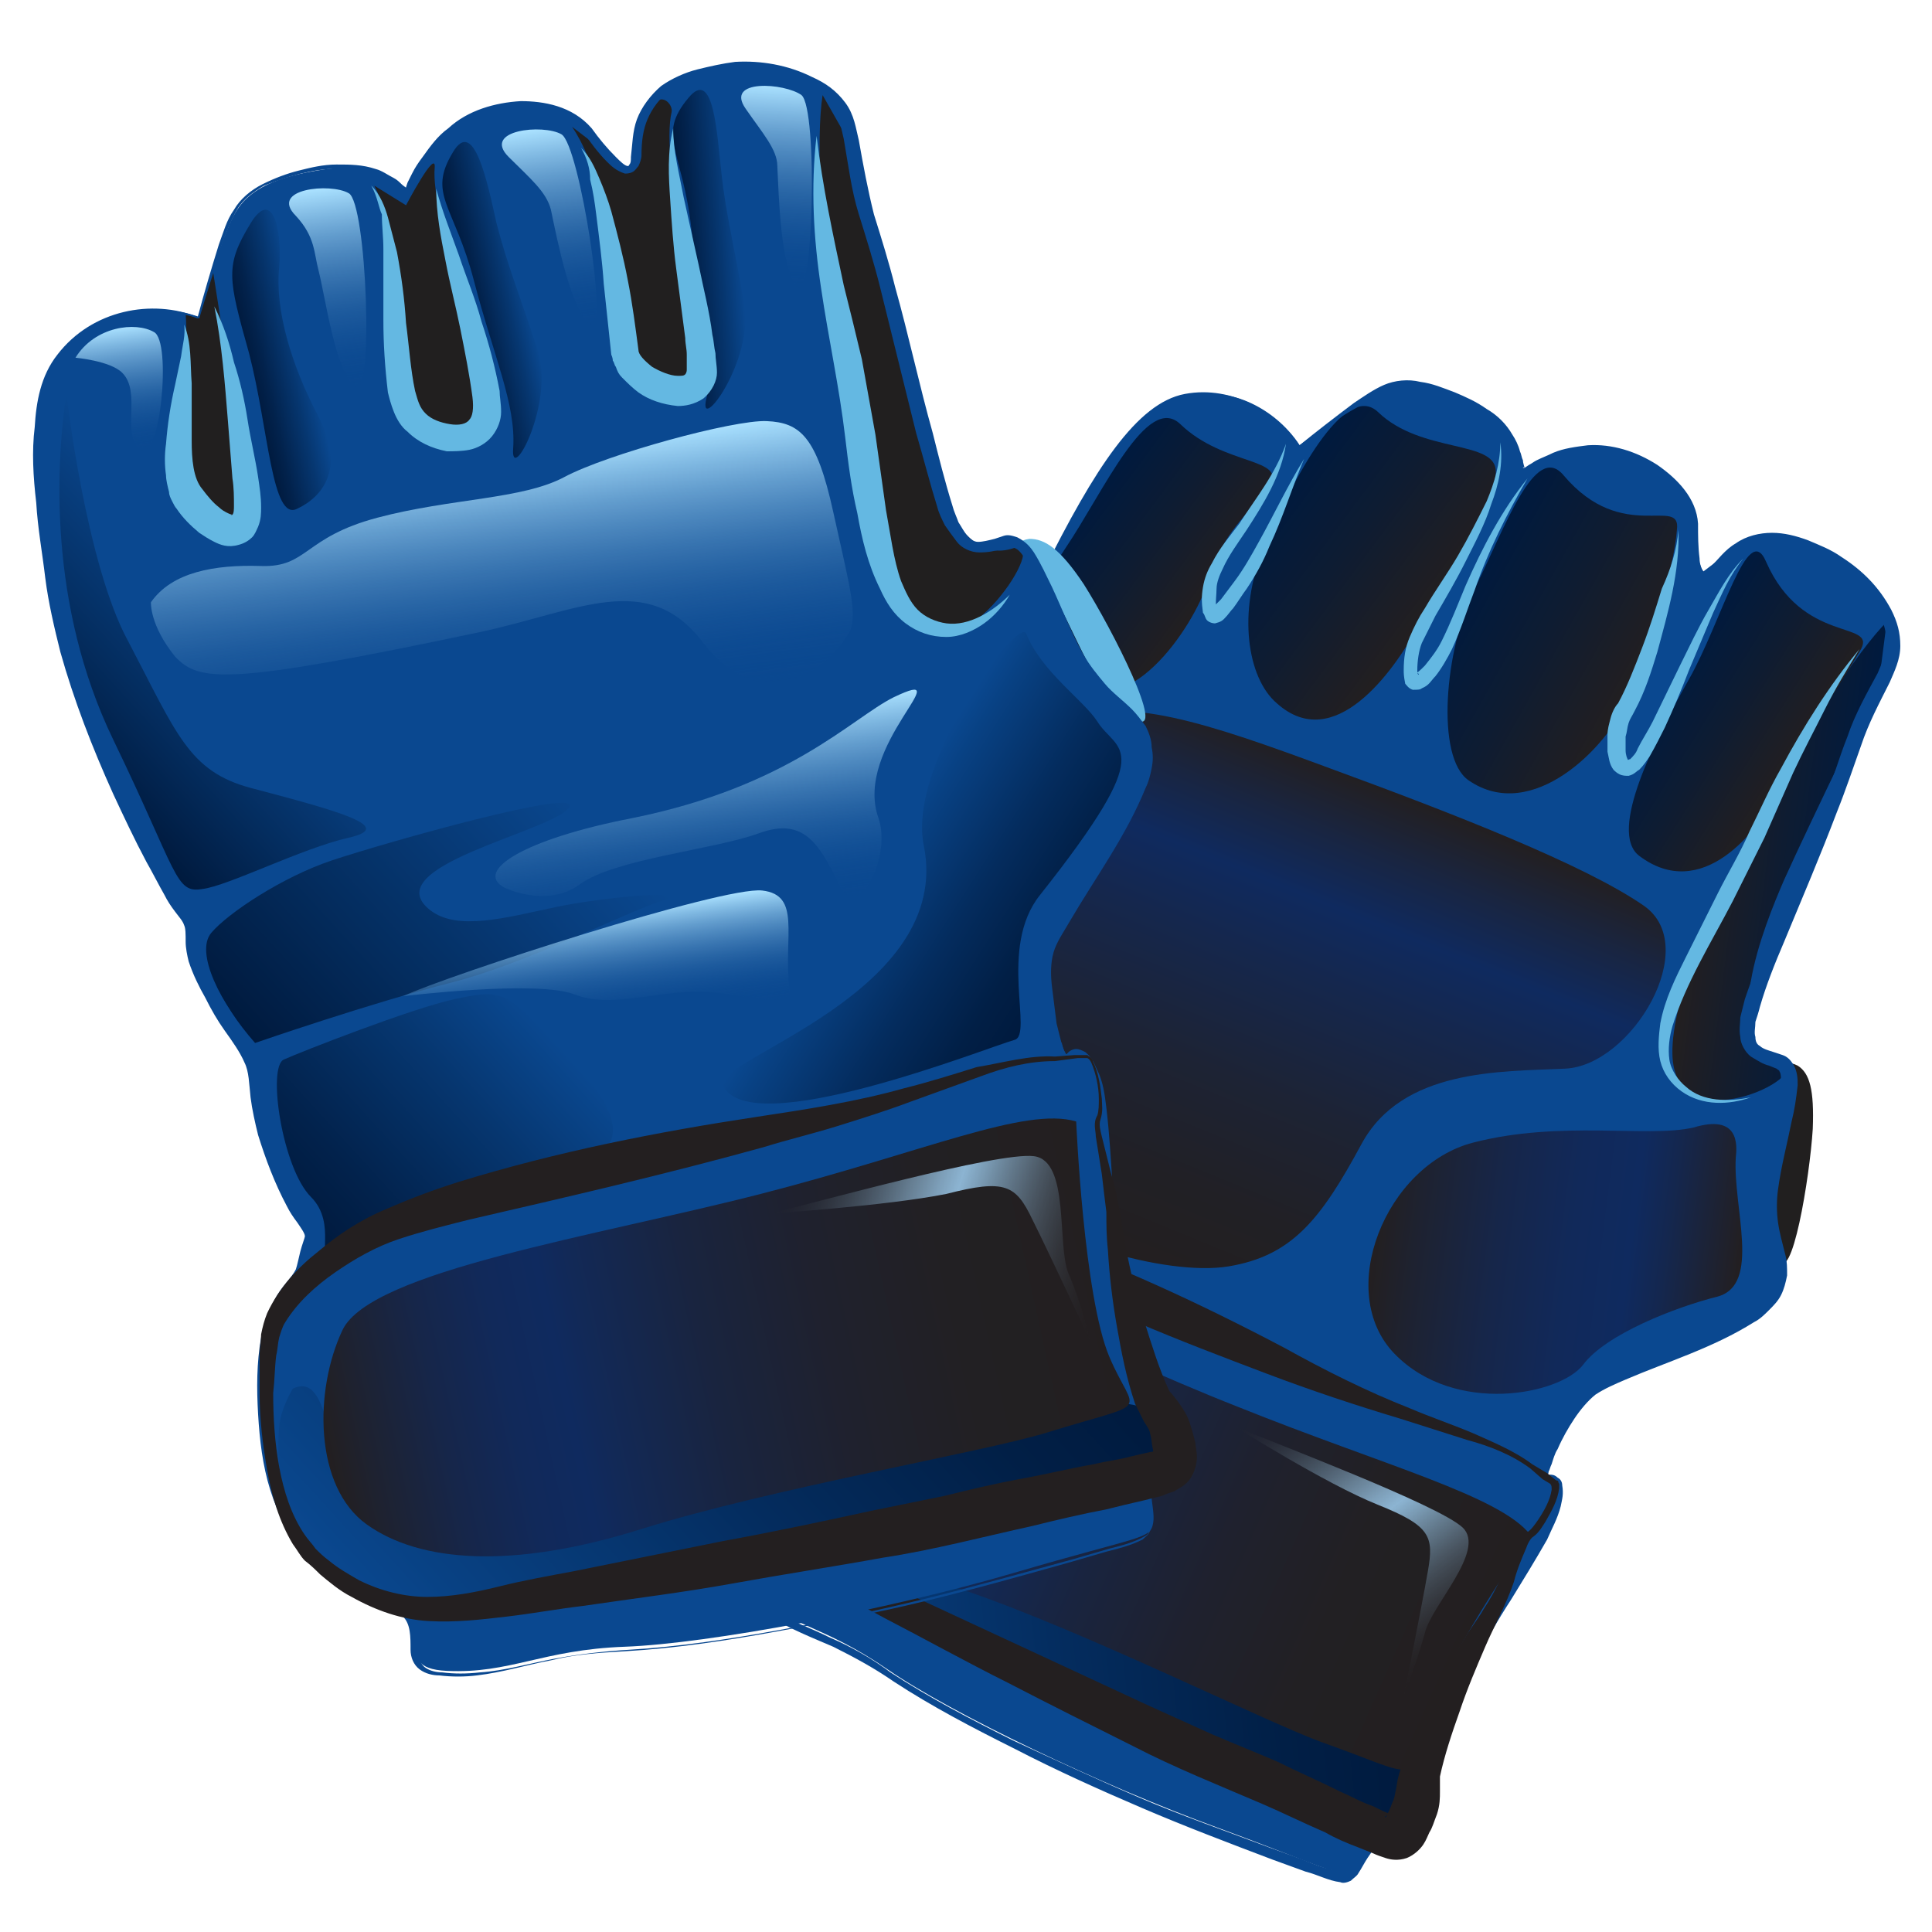 <?xml version="1.0" encoding="UTF-8"?>
<svg enable-background="new 0 0 128 128" version="1.1" viewBox="0 0 128 128" xml:space="preserve" xmlns="http://www.w3.org/2000/svg">
<style type="text/css">
	.st0{display:none;}
	.st1{display:inline;fill:#231F20;}
	.st2{fill:#0A4890;}
	.st3{fill:url(#q);}
	.st4{fill:url(#h);}
	.st5{fill:url(#g);}
	.st6{fill:#211F1F;}
	.st7{fill:url(#f);}
	.st8{fill:url(#e);}
	.st9{fill:url(#d);}
	.st10{fill:url(#c);}
	.st11{fill:url(#b);}
	.st12{fill:#231F20;}
	.st13{fill:#64B8E2;}
	.st14{fill:url(#a);}
	.st15{fill:url(#aa);}
	.st16{fill:url(#z);}
	.st17{fill:url(#y);}
	.st18{fill:url(#x);}
	.st19{fill:url(#w);}
	.st20{fill:url(#v);}
	.st21{fill:url(#u);}
	.st22{fill:url(#t);}
	.st23{fill:url(#s);}
	.st24{fill:url(#r);}
	.st25{fill:url(#p);}
	.st26{fill:url(#o);}
	.st27{fill:url(#n);}
	.st28{fill:url(#m);}
	.st29{fill:url(#l);}
	.st30{fill:url(#k);}
	.st31{fill:url(#j);}
	.st32{fill:url(#i);}
</style>
<g class="st0">
	<path class="st1" d="m84.1 59.5c0.3-0.7 0.5-1 0.3-1.8-0.1-0.4-0.3-0.6-0.6-0.8-0.6-1.5-1.4-2.9-2.4-4.2-1.5-1.8-3.5-2.8-5.3-4.3-0.1-0.1-0.2-0.2-0.4-0.2-0.3-4.3-0.9-8.7-1.5-13-0.6-4.4-1.6-8.5-4.5-11.8-0.7-0.4-1.5-0.8-2.2-1.2-2.3-0.6-5.4-0.8-7.3 0.5-0.9 0.6-1.4 1.4-1.8 2.4-0.1-0.1-0.1-0.2-0.2-0.3-0.2-1-0.9-1.8-1.9-2-0.1 0-0.1-0.1-0.2-0.1-3.5-1.7-7.8-1.6-10.9 1.1-0.4 0.3-0.6 0.7-0.9 1-3.3-0.4-6.8 0.3-8.7 3.3-0.2 0.3-0.3 0.6-0.5 0.9-0.2-0.2-0.5-0.3-0.9-0.2-0.2 0-0.3 0.1-0.5 0.1h-0.1c-0.2 0.2-0.5 0.3-0.9 0.4-0.8 0.2-1.7 0.4-2.5 0.6-0.1 0-0.2 0.1-0.3 0.1-0.1 0.1-0.2 0.1-0.3 0.2-0.1 0-0.1 0-0.2 0.1-1.1 0.5-2.2 1.1-3.1 1.9-0.1 0.1-0.3 0.2-0.4 0.4-0.6 0.9-1.1 1.8-1.6 2.8 0 0.2 0 0.5-0.1 0.7 0.1 1.4 0.2 2.9 0.4 4.2 0.2 1 0.4 2.1 0.6 3.1 0.3 0.9 0.7 1.8 0.8 2.7 0.1 0.1 0.1 0.3 0.2 0.5 1.9 8.6 6.5 16.6 9.2 24.8-0.4 0.9-0.2 1.9 0.3 3 0.6 1.1 2.3 0.1 1.7-1-0.2-0.4-0.2-0.7-0.2-0.9 0.2-0.1 0.3-0.4 0.3-0.6 0.4-0.5 1.1-0.8 1.7-1.1 1.1-0.7 2-1.4 3-2.3s-0.5-2.3-1.4-1.4c-0.8 0.7-1.6 1.4-2.5 2-0.4 0.3-0.9 0.5-1.4 0.8-2.1-5.3-7.6-17.2-9.2-26.4-0.2-0.3-0.4-0.7-0.4-1.2s0-0.1-0.1-0.7c-0.1-0.5-0.2-0.9-0.3-1.4-0.2-0.9-0.4-1.9-0.4-2.9-0.1-2 0.7-4 2.8-4.6l0.2-0.2c1.1-0.4 2.3-0.8 3.4-1.2 0.5-0.1 1-0.3 1.5-0.4-0.1 1-0.1 2 0.1 3l-0.1 0.1v0.1 0.6c0 0.2 0.1 0.4 0.1 0.5v0.1l0.3 2.1c0.4 0.9 1.1 1.7 1.9 2.2 0.9 0.5 1.6-0.4 1.4-1.2 0-0.4-0.1-0.8-0.5-1 0-0.1-0.1-0.1-0.1-0.2l-0.1-0.1c-1-2.1-1.8-4.9-1-7.2 1-2.8 3.9-3.6 6.6-3.4-0.7 2.9 0.5 6.4 1.4 9.1v0.1c0 0.5 0.3 1.1 1 1.1 0.1 0 0.2 0 0.3-0.1h0.2c0.2 0 0.4-0.1 0.5-0.2 0.2-0.1 0.4-0.2 0.5-0.4 0.2-0.3 0.3-0.6 0.1-0.9 0-1-0.3-1.9-0.7-2.9-0.5-1.4-1-2.9-1.5-4.3 0-0.1-0.1-0.1-0.1-0.2 0.1-0.9 0.4-1.7 0.9-2.3 2-2.2 5.5-2.5 8.2-1.5 0 0 0 0.1 0.1 0.1 0.1 0.1 0.3 0.1 0.4 0.3 0 0 0 0.1 0.1 0.1l0.6 0.6c0.3 0.1 0.6 0.4 0.7 0.9 0.4 1.5 1 2.9 1.1 4.3 0.4 1.3 0.6 2.6 0.4 3.9v1.2c0.2 0.2 0.4 0.4 0.7 0.6h2.1c0.3-0.2 0.5-0.4 0.5-0.8 0.2-2.4-0.1-4.7-0.8-7 0.2-1 0.3-2 0.8-2.9 1.2-2.3 5.4-1.7 7.4-1h0.1c3.6 3.8 4.1 9.1 4.7 14.1 0.7 5.2 1.4 10.4 1.2 15.7v0.3 0.6c0 0.3 0.1 0.4 0.2 0.6 0.2 1.4 0.2 2.7 0.2 4.1-0.1 1.3 1.9 1.3 2 0v-1.6c-0.3-1-0.4-2-0.3-3.1-0.1-0.5-0.1-1.1-0.2-1.6 1.5 1.3 3 2.2 4.6 3.5 0 0 1.6 1.2 1.9 1.4v0.1c0 0.8-1.6 2.9-2 4-0.9 3-0.9 6-2.5 8.8v0.1c-0.9-0.1-1.7-0.2-2.5-0.3-5.4-0.1-11.1 0.9-16.2 1.8-6.8 1.2-14.1 2.8-20.5 5.7-0.2 0.1-0.3 0.1-0.4 0.2 0 0 0-0.1-0.1-0.1-1.6-1.9 1.4-2.2 2.6-2.7 1.4-0.5 2.6-1.3 3.7-2.2 1-0.8-0.4-2.2-1.4-1.4s-2.2 1.5-3.5 1.9c-0.9 0.3-1.9 0.5-2.8 1-1.7 1.2-1.3 3.1-0.2 4.6-2.1 1.9-1.8 4.6-0.5 7.8 1 2.5 2.1 4.5 3.9 5.8-0.2 0.4-0.3 0.8 0.1 1.2 2.2 2.5 4.8 3.5 8.1 3.7 5.7 0.4 11.7-0.1 17.4-0.6 5.4-0.5 16.1 0 16.3-7.8 0-0.2-0.1-0.4-0.1-0.5 1.6-3.1 1.4-7.8 1.3-11.3-0.1-0.6-0.2-1.3-0.4-1.9-0.1-0.5-0.1-1-0.2-1.5-0.1-1.4-0.6-2.5-1.9-3.2-0.2 0-0.4-0.1-0.6-0.1 1.2-2.4 1.4-4.9 2-7.5 0.5-1.6 1.5-2.8 2.2-4.4zm-7.9-8.3c-0.1-0.2-0.3-0.2-0.5-0.3 0-0.1 0-0.2 0.1-0.2 1.2 0.9 2.4 1.6 3.5 2.7 0.4 0.4 0.8 0.9 1.1 1.4-1.5-1.2-2.9-2.3-4.2-3.6zm-1.8 43.6c-1.7 0.6-4.1 0.6-5.9 0.7-2.9 0.3-5.9 0.5-8.8 0.7-4.9 0.3-11.7 1.4-16.1-1.2 0.1 0 0.2 0 0.2 0.1 6.3 1 13.4 0.7 19.7 0.3 3.8-0.2 9.2-0.3 13.4-1.9-0.9 0.6-1.9 1.2-2.5 1.3zm5.8-19.9c0.2 0.4 0.3 0.9 0.5 1.4 0.1 0.8 0.1 1.5 0.1 2.3 0 0.4 0.1 0.6 0.3 0.8 0.1 4 0 9.3-3 11.2-3.3 2.1-9 2.3-12.7 2.6-3.9 0.3-7.9 0.3-11.8 0.3-4.3-0.1-10.9 0.8-13.9-3-0.8-1-2.2-4-2.3-5-0.8-5.1 2.3-5.2 5.5-6.4 4-1.4 8.1-2.6 12.3-3.5 4.1-0.9 8.2-1.5 12.4-1.9 2.2-0.2 8.6-1.4 11.4 0.2 0.5 0.2 0.9 0.5 1.2 1z"/>
</g>
	<path class="st2" d="m86.1 29.5c-1.4-2.1-4.4-4-7.6-3.4s-6 5-9.4 11.8c-3.5 6.8-5.3 18.5-5.1 20.4s-1.2 0.9-1.7 5.3 0.1 4.1-1.3 6.3c-1.4 2.1-2.5 6.5-2.4 8 0 1.5-0.2 1.1-1.6 2.3s-3.2-0.2-7 5.3-4.2 9.9-1.5 13.7-2.4 3.7 0.7 6.1 5.4 2.4 9.6 5.3 14.2 7.7 21.9 10.5c7.6 2.8 7.9 3.3 8.6 2.6 0.8-0.7 1.1-2.7 2.5-2.2s2.4-2.3 2.1-2.9 1.6-5.6 3.7-9.6 4.8-7.4 5.3-9.7-0.9-0.9-0.9-1.8c0.1-0.9 1.6-4.3 3.1-5.7s9.6-3.1 11.5-5.5c1.9-2.5 0-3.9 0.6-8.2s2-7.3 0.6-7.9c-1.5-0.6-2.4-0.6-2.1-2.9s4.9-12.2 6.5-16.9c1.6-4.8 3.4-6.4 3.1-8.3s-1.8-4.4-5-5.9-4.9-0.7-6.6 1.3-1.6-1.3-1.7-2.9-1.6-3.7-4.5-4.6c-3-1-5.9 0.7-6.5 1.1s0.4-2.3-3.7-4.4c-4.1-2-5.5-1.1-6.9-0.1-1.5 0.8-4.3 2.9-4.3 2.9z"/>
		<linearGradient id="q" x1="-.224" x2="38.146" y1="118.02" y2="95.867" gradientTransform="matrix(.914 .406 -.406 .914 96.2 -1.881)" gradientUnits="userSpaceOnUse">
		<stop stop-color="#0A4890" offset="0"/>
		<stop stop-color="#084183" offset=".116"/>
		<stop stop-color="#042C5E" offset=".498"/>
		<stop stop-color="#011F46" offset=".807"/>
		<stop stop-color="#001A3E" offset="1"/>
	</linearGradient>
	<path class="st3" d="m51.9 85.8c2.8 0.6-1.9 5.5-0.4 9.1 1.8 4.2 32.7 17.7 37.9 19.9s6.2 7.4 2.4 5.8-42.7-15.2-44.7-24.2c-1.1-4.7 2-8.4 2.7-9.2 0.7-0.9 2.1-1.4 2.1-1.4z"/>
		<linearGradient id="h" x1="-3.781" x2="46.749" y1="101.54" y2="101.54" gradientTransform="matrix(.914 .406 -.406 .914 96.2 -1.881)" gradientUnits="userSpaceOnUse">
		<stop stop-color="#231F20" offset="0"/>
		<stop stop-color="#1E2230" offset=".051"/>
		<stop stop-color="#16264A" offset=".149"/>
		<stop stop-color="#11295A" offset=".238"/>
		<stop stop-color="#0F2A5F" offset=".308"/>
		<stop stop-color="#122957" offset=".348"/>
		<stop stop-color="#19243F" offset=".49"/>
		<stop stop-color="#1F212E" offset=".641"/>
		<stop stop-color="#222023" offset=".803"/>
		<stop stop-color="#231F20" offset="1"/>
	</linearGradient>
	<path class="st4" d="m101.4 101.7c-2-2.6-9.7-4.6-19.4-8.5-9.7-3.8-22-10.4-25.5-8.5-3.6 1.9-7.1 6.7-5.9 10.5s5.5 7.5 13.4 10.2 19.7 8.6 23.5 10c6.5 2.3 5.8 2.9 6.8-0.9 0.9-3.9 7.1-12.8 7.1-12.8z"/>
		<linearGradient id="g" x1="27.63" x2="45.929" y1="90.972" y2="101.54" gradientTransform="matrix(.914 .406 -.406 .914 96.2 -1.881)" gradientUnits="userSpaceOnUse">
		<stop stop-color="#231F20" stop-opacity="0" offset="0"/>
		<stop stop-color="#3B4148" stop-opacity=".149" offset=".074"/>
		<stop stop-color="#586A79" stop-opacity=".354" offset=".176"/>
		<stop stop-color="#6E8AA0" stop-opacity=".548" offset=".273"/>
		<stop stop-color="#7FA1BB" stop-opacity=".726" offset=".361"/>
		<stop stop-color="#89AFCC" stop-opacity=".882" offset=".439"/>
		<stop stop-color="#8CB4D2" offset=".497"/>
		<stop stop-color="#85AAC6" stop-opacity=".884" offset=".555"/>
		<stop stop-color="#7390A7" stop-opacity=".676" offset=".66"/>
		<stop stop-color="#556675" stop-opacity=".401" offset=".798"/>
		<stop stop-color="#2C2C30" stop-opacity=".071" offset=".964"/>
		<stop stop-color="#231F20" stop-opacity="0" offset="1"/>
	</linearGradient>
	<path class="st5" d="m81.8 94.5c2.6 1.1 13.5 5.2 15.1 6.7s-2.1 5.2-2.5 7c-0.5 1.8-1.4 4.2-1.4 4.2s1.2-6 1.6-8.3 0.2-3-3.3-4.4-9.5-5.2-9.5-5.2z"/>
	<path class="st2" d="m85.6 28.9c-1.4 4.4-5.5 8.6-5.8 10.8-0.1 0.9-0.2 1.6 1.2-0.3 1.3-1.8 7.5-11.7 7.5-11.7l-2.5 1.9-0.4-0.7z"/>
	<path class="st2" d="m99.6 29.4c-0.8 4.8-5.9 11.4-5.9 13.6 0 2.1 0.3 2.5 1.7 0.5 1.3-1.8 2-8.4 7.8-12.8 1-0.7-2.7 0.8-2.7 0.8l-0.9-2.1z"/>
	<path class="st2" d="m111.4 33.7c-0.2 5.3-4.2 13.7-4.1 15.9 0 2.1 0.9 1.9 2.3-0.1 1.3-1.8 4.9-10.8 7.4-13 0.4-0.4 0.2-2-2-0.3-1 0.8-2.2 1.7-2.2 1.7l-1.4-4.2z"/>
	<path class="st6" d="m118.5 71.4c-0.2 5.3-2.2 9-0.7 12 0.9 1.9 2.1-5.4 2.3-8.6 0.1-2.6-0.2-3.7-1-4.2-1.2-0.6-0.6 0.8-0.6 0.8z"/>
		<linearGradient id="f" x1="109.9" x2="120.47" y1="53.144" y2="53.144" gradientTransform="matrix(.992 .127 -.127 .992 10.102 -10.441)" gradientUnits="userSpaceOnUse">
		<stop stop-color="#231F20" offset="0"/>
		<stop stop-color="#0E1C32" offset=".54"/>
		<stop stop-color="#001A3E" offset="1"/>
	</linearGradient>
	<path class="st7" d="m125 41.2c-3.7 3.7-14.3 21.5-14.2 28.6 0.1 6.1 9.5 1.4 7.2 0.7-4.3-1.4-1.1-9.2 0.2-12.2 1.8-4 6.3-13.2 6.3-13.2l0.5-3.9z"/>
		<linearGradient id="e" x1="44.546" x2="34.585" y1="41.643" y2="41.643" gradientTransform="matrix(.848 .53 -.495 .791 101.71 -5.892)" gradientUnits="userSpaceOnUse">
		<stop stop-color="#231F20" offset="0"/>
		<stop stop-color="#0E1C32" offset=".54"/>
		<stop stop-color="#001A3E" offset="1"/>
	</linearGradient>
	<path class="st8" d="m117 37.2c-1.2-2.8-2.9 3.9-5.1 7.8s-5.4 10.1-3.3 11.7c4.1 3.1 7.9-1.5 9.3-4.5 1.5-3.2 4.2-7.1 5.4-9.2 1-1.9-3.9-0.3-6.3-5.8z"/>
		<linearGradient id="d" x1="32.653" x2="19.753" y1="43.03" y2="43.03" gradientTransform="matrix(.872 .489 -.456 .813 99.596 -5.535)" gradientUnits="userSpaceOnUse">
		<stop stop-color="#231F20" offset="0"/>
		<stop stop-color="#0E1C32" offset=".54"/>
		<stop stop-color="#001A3E" offset="1"/>
	</linearGradient>
	<path class="st9" d="m103.6 31.5c-1.9-2.3-3.9 3.5-5.9 7.5s-2.6 11.2-0.4 12.7c4.2 2.9 9.2-2.2 10.5-5.3 1.4-3.3 3.1-8.6 3.3-11.3 0.3-2.3-3.6 1-7.5-3.6z"/>
		<linearGradient id="c" x1="18.732" x2="6.036" y1="45.254" y2="45.254" gradientTransform="matrix(.802 .597 -.557 .748 104.84 -4.241)" gradientUnits="userSpaceOnUse">
		<stop stop-color="#231F20" offset="0"/>
		<stop stop-color="#0E1C32" offset=".54"/>
		<stop stop-color="#001A3E" offset="1"/>
	</linearGradient>
	<path class="st10" d="m91.3 27.3c-2.2-2.1-5.7 4.5-7.6 9.1-1.7 4.1-1.1 8.5 0.9 10.2 3.8 3.4 7.7-2.1 9.3-5 1.8-3.1 5-7.3 5.2-10.3 0.1-2.2-4.9-1.2-7.8-4z"/>
		<linearGradient id="b" x1="6.343" x2="-3.794" y1="53.887" y2="53.887" gradientTransform="matrix(.802 .597 -.557 .748 104.84 -4.241)" gradientUnits="userSpaceOnUse">
		<stop stop-color="#231F20" offset="0"/>
		<stop stop-color="#0E1C32" offset=".54"/>
		<stop stop-color="#001A3E" offset="1"/>
	</linearGradient>
	<path class="st11" d="m78.2 28.1c-2.2-2.1-5.1 4.5-7.6 8.2s-1.8 6.8 0.2 8.6c3.8 3.4 8.3-3.4 9.2-6.3 1-3.4 2.7-4.5 4.1-6.4 1.2-1.9-3-1.3-5.9-4.1z"/>
		<path class="st2" d="m86.1 29.6c-0.9-1.3-2.1-2.3-3.6-2.8-1.4-0.6-3-0.7-4.4-0.3-1.4 0.5-2.6 1.6-3.5 2.7-1 1.2-1.8 2.5-2.6 3.8s-1.5 2.7-2.2 4.1-1.3 2.8-1.9 4.2c-1.1 2.9-1.8 5.9-2.5 8.9-0.3 1.5-0.6 3-0.8 4.5-0.1 0.8-0.2 1.5-0.3 2.3 0 0.4-0.1 0.8-0.1 1.1s0.1 0.8-0.1 1.3-0.5 0.8-0.7 1.1-0.3 0.6-0.5 0.9c-0.2 0.7-0.4 1.4-0.4 2.2-0.1 0.8-0.1 1.5-0.2 2.3s0 1.5-0.2 2.4-0.7 1.5-1.1 2.2c-0.4 0.6-0.7 1.3-0.9 2-0.5 1.4-0.9 2.9-1.2 4.4-0.1 0.4-0.1 0.7-0.1 1.1s0.1 0.8-0.2 1.3c-0.4 0.5-0.7 0.6-1 0.9-0.3 0.2-0.5 0.5-0.9 0.7-0.8 0.5-1.6 0.5-2.2 0.8-0.7 0.3-1.3 0.7-1.8 1.2-1.1 1-2 2.2-2.9 3.5-0.8 1.3-1.6 2.6-2.1 4s-0.8 2.9-0.7 4.4 0.6 2.9 1.5 4.2c0.4 0.6 0.9 1.3 1 2.2 0 0.4-0.1 0.9-0.2 1.3-0.2 0.4-0.5 0.7-0.7 1s-0.3 0.6-0.2 0.9 0.4 0.6 0.6 0.8c0.6 0.5 1.2 1 1.8 1.3 1.3 0.8 2.8 1.3 4.2 2 1.4 0.6 2.8 1.4 4 2.3 2.6 1.7 5.3 3.1 8.1 4.5 2.8 1.3 5.6 2.6 8.4 3.8s5.7 2.2 8.6 3.3l2.2 0.8c0.7 0.3 1.5 0.6 2.1 0.7 0.2 0 0.3 0 0.4-0.1s0.3-0.2 0.3-0.3c0.2-0.3 0.4-0.6 0.6-1 0.2-0.3 0.4-0.7 0.8-1 0.2-0.1 0.4-0.2 0.7-0.3 0.2 0 0.5 0.1 0.6 0.1 0.5 0.1 1.1-0.5 1.4-1.2 0.1-0.3 0.3-0.7 0.3-1v-0.4c-0.1-0.4 0-0.5 0-0.7 0.3-1.6 0.9-3 1.5-4.4 1.2-2.9 2.6-5.7 4.2-8.3 0.8-1.3 1.6-2.6 2.3-4 0.3-0.7 0.7-1.4 0.8-2 0.1-0.3 0.1-0.8 0.1-0.9-0.1-0.1 0.1 0 0 0h-0.3c-0.1 0-0.2 0-0.3-0.1l-0.3-0.3c-0.1-0.2 0-0.4 0-0.5s0-0.2 0.1-0.3c0.1-0.2 0.1-0.4 0.2-0.6 0.1-0.4 0.3-0.7 0.4-1.1 0.3-0.7 0.7-1.4 1.1-2.1s0.9-1.3 1.6-1.9c0.7-0.5 1.4-0.8 2.2-1.1 2.9-1.2 5.8-2.1 8.4-3.7 1.2-0.8 2.1-2 1.7-3.4-0.1-0.7-0.4-1.5-0.5-2.3s-0.1-1.6 0-2.4c0.2-1.6 0.5-3.1 0.9-4.6 0.2-0.7 0.3-1.5 0.4-2.2 0-0.3 0-0.7-0.1-0.8 0-0.1-0.1-0.1-0.2-0.2l-0.5-0.2c-0.4-0.1-0.7-0.3-1.2-0.6-0.4-0.3-0.7-0.9-0.7-1.3-0.1-0.5 0-0.9 0-1.3l0.3-1.2c0.5-1.5 1.1-2.9 1.7-4.4 1.2-2.9 2.4-5.7 3.5-8.6 0.6-1.4 1-2.9 1.6-4.4 0.5-1.5 1.3-2.9 2-4.2 0.3-0.7 0.6-1.4 0.6-2s-0.2-1.4-0.5-2c-0.6-1.3-1.7-2.4-2.9-3.2s-2.7-1.4-4.1-1.5c-0.7 0-1.4 0.2-2 0.6s-1.1 0.9-1.6 1.5c-0.2 0.2-0.3 0.3-0.6 0.4-0.1 0.1-0.3 0.1-0.5 0.1s-0.4-0.1-0.5-0.3c-0.4-0.5-0.4-0.9-0.4-1.3-0.1-0.8-0.1-1.6-0.1-2.3-0.1-1.4-1.1-2.6-2.4-3.4s-2.7-1.3-4.2-1.2c-0.7 0-1.5 0.2-2.2 0.4-0.4 0.1-0.7 0.3-1 0.4-0.2 0.1-0.3 0.2-0.5 0.3l-0.2 0.1s-0.1 0.1-0.2 0.1c-0.1 0.1-0.4 0-0.4-0.1-0.5-3.3-3.7-4.8-6.6-5.5-0.7-0.1-1.5-0.1-2.2 0.2s-1.3 0.7-2 1.1c-1.3 0.7-2.5 1.6-3.8 2.6zm0-0.1c1.1-0.9 2.4-1.9 3.6-2.8 0.6-0.4 1.3-0.9 2-1.2s1.6-0.4 2.4-0.2c0.8 0.1 1.5 0.4 2.3 0.7 0.7 0.3 1.4 0.6 2.1 1.1 0.7 0.4 1.3 1 1.7 1.7 0.2 0.3 0.4 0.7 0.5 1.1 0.1 0.2 0.1 0.4 0.2 0.6 0 0.2 0.1 0.4 0.1 0.5 0 0-0.1-0.1-0.1 0h0.1l0.3-0.2c0.2-0.1 0.3-0.2 0.5-0.3 0.4-0.2 0.7-0.3 1.1-0.5 0.7-0.3 1.5-0.4 2.3-0.5 1.6-0.1 3.2 0.4 4.6 1.3 1.3 0.9 2.6 2.2 2.7 3.9 0 0.8 0 1.5 0.1 2.3 0 0.3 0.1 0.7 0.3 0.9h0.1c0.1 0 0.2-0.2 0.3-0.3 0.5-0.5 1-1.2 1.7-1.6 0.7-0.5 1.6-0.7 2.4-0.7s1.6 0.2 2.4 0.5c0.7 0.3 1.5 0.6 2.2 1.1 1.4 0.9 2.5 2 3.3 3.5 0.4 0.8 0.6 1.5 0.6 2.4s-0.4 1.7-0.7 2.4c-0.7 1.4-1.4 2.7-1.9 4.2-0.5 1.4-1 2.9-1.6 4.4-1.1 2.9-2.3 5.7-3.5 8.6-0.6 1.4-1.2 2.9-1.6 4.3-0.1 0.4-0.2 0.7-0.3 1 0 0.4-0.1 0.7 0 1 0 0.3 0.1 0.5 0.3 0.6 0.2 0.2 0.6 0.3 0.9 0.4l0.6 0.2c0.3 0.1 0.5 0.3 0.7 0.6 0.3 0.5 0.3 1 0.3 1.4-0.1 0.9-0.2 1.6-0.4 2.4-0.3 1.5-0.7 3-0.9 4.5-0.1 0.7-0.1 1.5 0 2.2s0.3 1.4 0.5 2.2c0.1 0.4 0.1 0.8 0.1 1.3-0.1 0.5-0.2 0.9-0.4 1.3s-0.5 0.7-0.8 1-0.6 0.6-1 0.8c-2.7 1.7-5.7 2.6-8.5 3.8-0.7 0.3-1.4 0.6-2 1-0.5 0.4-1 1-1.4 1.6s-0.8 1.3-1.1 2c-0.2 0.3-0.3 0.7-0.4 1-0.1 0.2-0.1 0.3-0.2 0.5 0 0.1-0.1 0.4-0.1 0.3 0 0 0-0.1-0.1-0.1 0 0-0.1 0 0 0h0.3c0.1 0 0.3 0 0.5 0.2 0.2 0.1 0.3 0.3 0.3 0.5 0.1 0.6 0 0.9-0.1 1.4-0.2 0.8-0.6 1.5-0.9 2.2-0.8 1.4-1.6 2.7-2.4 4-1.7 2.6-3 5.3-4.2 8.2-0.6 1.4-1.2 2.9-1.5 4.3 0 0.2-0.1 0.4 0 0.4 0.1 0.3 0.1 0.5 0.1 0.7-0.1 0.4-0.2 0.8-0.4 1.2s-0.4 0.7-0.7 1-0.8 0.6-1.3 0.4c-0.4-0.1-0.6-0.1-0.9 0.1-0.2 0.2-0.4 0.5-0.6 0.8s-0.4 0.7-0.6 1c-0.1 0.2-0.3 0.3-0.5 0.5-0.2 0.1-0.5 0.2-0.7 0.1-0.8-0.1-1.5-0.5-2.3-0.7l-2.2-0.8c-2.9-1.1-5.8-2.2-8.6-3.4s-5.7-2.5-8.4-3.9c-2.8-1.4-5.5-2.8-8.1-4.5-1.3-0.9-2.6-1.6-4-2.3-1.4-0.6-2.9-1.2-4.2-2-0.7-0.4-1.3-0.9-1.9-1.4-0.3-0.3-0.6-0.6-0.8-1-0.2-0.5 0-1 0.2-1.3 0.5-0.6 0.9-1.2 0.8-1.9s-0.5-1.3-0.9-2c-0.9-1.3-1.5-2.8-1.7-4.4-0.1-1.6 0.1-3.2 0.7-4.7 0.5-1.5 1.3-2.9 2.1-4.2 0.9-1.3 1.8-2.6 3-3.7 0.6-0.5 1.3-1 2-1.3 0.8-0.3 1.6-0.4 2.1-0.8 0.2-0.1 0.6-0.5 0.9-0.7s0.7-0.5 0.8-0.6 0.1-0.6 0.1-0.9c0-0.4 0.1-0.8 0.1-1.2 0.3-1.6 0.7-3.1 1.2-4.6 0.3-0.7 0.6-1.5 1-2.2s0.9-1.3 1-1.9c0.2-0.7 0.1-1.5 0.2-2.2 0-0.8 0.1-1.6 0.2-2.3 0.1-0.8 0.2-1.6 0.5-2.4 0.1-0.4 0.3-0.8 0.6-1.1 0.2-0.4 0.5-0.6 0.6-0.9s0-0.6 0-1 0-0.8 0.1-1.2c0.1-0.8 0.2-1.6 0.3-2.3 0.2-1.5 0.5-3.1 0.8-4.6 0.7-3 1.5-6 2.6-8.9 0.6-1.4 1.2-2.9 2-4.2 0.7-1.4 1.5-2.7 2.3-4.1 0.8-1.3 1.7-2.6 2.7-3.8s2.2-2.3 3.8-2.8c2.7-1.2 6.1 0.5 7.7 3z"/>
		<path class="st12" d="m101.4 97.3c-1.2-0.9-2.7-1.5-4.2-1.9l-4.4-1.4c-3-0.9-6-1.9-8.9-3s-5.8-2.2-8.6-3.4l-8.5-3.6c-1.4-0.6-2.8-1.2-4.2-1.6-1.3-0.5-2.8-0.6-4.3-0.7s-3 0.1-4.2 0.7c-0.3 0.1-0.6 0.3-0.8 0.5-0.3 0.2-0.5 0.5-0.8 0.8-0.5 0.6-1 1.1-1.5 1.7-1.8 2.4-3.4 5.2-3.6 8.2v1.1c0.1 0.4 0.1 0.7 0.2 1.1 0.2 0.7 0.5 1.4 0.8 2.1 0.7 1.3 1.6 2.4 2.8 3.3s2.5 1.5 3.9 2.1l4.2 1.9 8.4 3.9 8.4 3.9 4.2 1.9c1.4 0.6 2.9 1.2 4.3 1.8 1.4 0.7 2.8 1.3 4.2 2 0.7 0.3 1.4 0.7 2 0.9 0.3 0.1 0.8 0.4 1.1 0.5 0.2 0.1 0.3 0.1 0.3 0.1h-0.2c-0.2 0.1-0.3 0.2-0.2 0.2 0 0 0.1-0.1 0.1-0.2 0.2-0.3 0.3-0.7 0.4-0.9s0.1-0.4 0.2-0.8l0.1-0.6 0.1-0.4 0.1-0.3c0.5-1.7 1.2-3 1.9-4.5 0.7-1.4 1.5-2.8 2.3-4.1 0.4-0.7 0.9-1.3 1.3-2 0.4-0.6 0.8-1.3 1.1-2l1-2.1c0.2-0.3 0.4-0.7 0.8-1 0.2-0.1 0.5-0.5 0.7-0.8 0.4-0.6 0.8-1.3 0.9-2 0-0.2 0-0.3-0.1-0.4l-0.5-0.3-0.8-0.7zm0.1-0.3l1 0.6 0.5 0.4s0.1 0.1 0.2 0.1c0.1 0.1 0 0.1 0.1 0.2v0.3c-0.1 0.8-0.5 1.5-0.9 2.2-0.2 0.3-0.4 0.7-0.8 1-0.2 0.1-0.4 0.5-0.5 0.8-0.3 0.7-0.6 1.4-0.8 2.2-0.5 1.5-1.3 2.9-1.9 4.3s-1.2 2.8-1.7 4.3c-0.5 1.4-1 2.9-1.3 4.3v0.2 0.2 0.6c0 0.4 0 0.9-0.2 1.5-0.2 0.5-0.3 0.9-0.5 1.2-0.1 0.2-0.2 0.5-0.4 0.8s-0.6 0.7-1.1 0.9c-0.6 0.2-1.1 0.1-1.4 0s-0.6-0.2-0.8-0.3l-1-0.4c-0.8-0.3-1.5-0.6-2.2-1-1.4-0.6-2.8-1.3-4.2-1.9-2.8-1.2-5.8-2.4-8.5-3.8-2.8-1.4-5.6-2.8-8.3-4.2-2.8-1.4-5.5-2.9-8.2-4.3l-4.1-2.2c-1.4-0.7-2.8-1.6-4-2.7s-2.3-2.5-2.9-4c-0.3-0.8-0.6-1.5-0.7-2.3-0.1-0.4-0.1-0.8-0.2-1.2v-1.2c0.2-1.6 0.7-3.2 1.4-4.6s1.5-2.8 2.4-4.1c0.5-0.6 0.9-1.3 1.4-1.9 0.3-0.3 0.5-0.6 0.8-0.9s0.7-0.6 1.1-0.8c1.5-0.8 3.2-1.1 4.8-1.2s3.2-0.1 4.9 0.3c1.6 0.4 3.1 0.8 4.6 1.3 5.9 2.1 11.5 4.7 17 7.6 2.7 1.5 5.5 2.9 8.3 4 1.4 0.6 2.9 1.1 4.3 1.7 1.1 0.5 2.6 1.1 3.8 2z"/>
		<path class="st13" d="m85.2 29.4c-0.3 2.1-1.5 4-2.6 5.7-0.6 0.9-1.2 1.7-1.6 2.6-0.2 0.4-0.4 0.9-0.4 1.3s-0.1 1 0 1.4c0 0-0.2-0.1-0.3-0.1s0 0 0.1-0.1l0.5-0.5c0.3-0.4 0.6-0.8 0.9-1.2 0.6-0.8 1.1-1.7 1.6-2.6 1-1.8 1.9-3.7 3-5.5-0.8 1.9-1.4 3.9-2.3 5.8-0.4 1-0.9 1.9-1.5 2.8-0.3 0.4-0.6 0.9-0.9 1.3-0.2 0.2-0.3 0.4-0.6 0.7-0.1 0.1-0.2 0.2-0.6 0.3-0.2 0-0.5-0.1-0.6-0.3s-0.1-0.3-0.2-0.4c-0.1-0.7-0.1-1.1 0-1.7s0.3-1.1 0.6-1.6c0.5-1 1.2-1.8 1.8-2.6 1.1-1.7 2.4-3.3 3.1-5.3z"/>
		<path class="st13" d="m99.4 29.3c0.2 1.4-0.1 2.8-0.6 4.1-0.4 1.3-1.1 2.6-1.7 3.8s-1.3 2.4-2 3.6l-0.9 1.8c-0.2 0.5-0.3 1.2-0.3 1.8 0 0.1 0 0.3 0.1 0.3 0 0 0-0.1-0.1-0.1h-0.1c0.1 0 0.4-0.3 0.6-0.5 0.4-0.5 0.8-1 1.1-1.6 0.6-1.2 1.1-2.5 1.6-3.7 1.1-2.5 2.4-5 4.1-7.1-1.4 2.4-2.6 4.8-3.5 7.4-0.5 1.3-0.9 2.6-1.5 3.9-0.3 0.6-0.7 1.3-1.1 1.8-0.3 0.3-0.4 0.6-0.9 0.8-0.1 0.1-0.3 0.1-0.6 0.1-0.3-0.1-0.4-0.3-0.5-0.4-0.1-0.5-0.1-0.7-0.1-0.9 0-0.8 0.1-1.5 0.4-2.2s0.6-1.3 1-1.9c0.7-1.2 1.5-2.3 2.2-3.5s1.3-2.4 1.9-3.6c0.5-1.2 0.9-2.5 0.9-3.9z"/>
		<path class="st13" d="m111.2 35.1c0.1 2.8-0.7 5.5-1.4 8.1-0.4 1.3-0.8 2.6-1.5 3.9-0.2 0.4-0.3 0.5-0.4 0.8s-0.1 0.6-0.2 0.9v0.9c0 0.3 0.1 0.6 0.2 0.7s0 0-0.1 0c0 0 0.1-0.1 0.2-0.1 0.2-0.2 0.4-0.4 0.5-0.7 0.3-0.6 0.7-1.2 1-1.8l1.8-3.7c0.6-1.2 1.2-2.5 1.9-3.7s1.3-2.4 2.3-3.4c-0.9 1.1-1.4 2.3-2 3.6l-1.6 3.8c-0.5 1.3-1 2.5-1.6 3.8-0.3 0.6-0.6 1.2-1 1.9-0.2 0.3-0.4 0.6-0.7 0.9-0.2 0.1-0.3 0.3-0.7 0.4-0.2 0-0.4 0-0.6-0.1s-0.3-0.2-0.4-0.3c-0.3-0.4-0.3-0.8-0.4-1.2v-1.1c0-0.4 0.1-0.7 0.2-1.1s0.3-0.8 0.5-1c0.6-1.1 1.1-2.4 1.6-3.7s0.9-2.6 1.3-3.9c0.6-1.3 1-2.6 1.1-3.9z"/>
		<path class="st13" d="m123.2 43c-0.8 1.3-1.6 2.6-2.3 4s-1.4 2.7-2.1 4.2l-1.9 4.3-2.1 4.2c-1.4 2.7-3.1 5.4-4 8.3-0.2 0.7-0.3 1.5-0.2 2.2s0.6 1.4 1.1 1.8c1.1 1 2.8 1 4.3 0.7-1.4 0.5-3.2 0.6-4.6-0.4-0.7-0.5-1.2-1.2-1.4-2s-0.1-1.7 0-2.5c0.3-1.6 1-3 1.7-4.4l2.1-4.2c0.7-1.4 1.5-2.7 2.1-4.1 0.7-1.4 1.3-2.8 2.1-4.2 1.5-2.8 3.2-5.5 5.2-7.9z"/>
		<linearGradient id="a" x1="91.939" x2="116.35" y1="80.818" y2="80.818" gradientTransform="matrix(.992 .127 -.127 .992 10.102 -10.441)" gradientUnits="userSpaceOnUse">
		<stop stop-color="#231F20" offset="0"/>
		<stop stop-color="#1E2230" offset=".115"/>
		<stop stop-color="#16264A" offset=".337"/>
		<stop stop-color="#11295A" offset=".538"/>
		<stop stop-color="#0F2A5F" offset=".697"/>
		<stop stop-color="#14274F" offset=".791"/>
		<stop stop-color="#212027" offset=".972"/>
		<stop stop-color="#231F20" offset="1"/>
	</linearGradient>
	<path class="st14" d="m115 76.7c-0.2 3.3 1.7 8.4-1.2 9.2-2.8 0.7-7.4 2.5-8.9 4.5s-8.5 3.4-12.5-0.7-0.6-12.5 5.2-14 11.6-0.3 14.6-1c3-0.9 2.9 1.1 2.8 2z"/>
		<linearGradient id="aa" x1="79.161" x2="88.376" y1="85.909" y2="51.52" gradientTransform="matrix(.992 .127 -.127 .992 10.102 -10.441)" gradientUnits="userSpaceOnUse">
		<stop stop-color="#231F20" offset="0"/>
		<stop stop-color="#212025" offset=".174"/>
		<stop stop-color="#1D2334" offset=".387"/>
		<stop stop-color="#15274D" offset=".62"/>
		<stop stop-color="#0F2A5F" offset=".757"/>
		<stop stop-color="#192541" offset=".881"/>
		<stop stop-color="#231F20" offset="1"/>
	</linearGradient>
	<path class="st15" d="m66.4 79.2c2.3 2.8 10.8 5.4 15 4.7s6.1-3.1 8.8-8.1 9.2-4.8 13.5-5c4.4-0.2 9.1-8.1 5.2-10.8s-12.6-6.1-20.8-9.1c-8.1-3-13.7-4.9-17.6-3.1-4 1.8-5.8 9.7-6 15.8s-1.4 11.5 1.9 15.6z"/>
	<path class="st2" d="m13.2 21c-2.5-0.9-6.4-0.7-8.8 1.9s-2 8.2-0.7 16.3 7.3 19.5 8.7 21-0.5 1.6 1.9 5.7 2.7 3.5 2.9 6.3c0.1 2.7 2.1 7.3 3 8.6 1 1.3 0.5 1.1 0.1 3s-2.9 1.9-2.7 9.1 2.7 11.3 7.5 12.9 0.3 4.7 4.5 4.9 6.3-1.4 11.8-1.6 17.3-2.4 25.8-4.9 9-2.2 9.2-3.3-0.8-3.1 0.7-3.5 0.6-3.6-0.1-3.9c-0.6-0.3-2.2-5.9-2.9-10.8-0.8-4.9-0.5-9.6-1.6-11.9s-1.4-0.2-1.9-1-1.4-4.8-1-6.9 6.4-8.8 6.5-12.2-2.5-3.4-4.7-7.6-2.9-7.7-4.6-7.3-2.5 1-3.6-1.2c-1.2-2.2-3.5-13.8-5.2-18.9-1.7-5.2-1.1-7.7-2.6-9.2s-4.5-2.5-8.2-1.7-4.7 2.5-4.9 5.4c-0.2 2.8-2.2-0.1-3.3-1.5s-3.7-2.2-6.9-1.1-4.7 4.4-5 5.1-1.2-2.3-6.1-1.4c-4.9 0.8-5.4 2.6-6.1 4.3s-1.7 5.4-1.7 5.4z"/>
		<linearGradient id="z" x1="18.367" x2="59.887" y1="106.98" y2="83.006" gradientTransform="matrix(.977 -.215 .215 .977 -11.948 11.438)" gradientUnits="userSpaceOnUse">
		<stop stop-color="#0A4890" offset="0"/>
		<stop stop-color="#084183" offset=".116"/>
		<stop stop-color="#042C5E" offset=".498"/>
		<stop stop-color="#011F46" offset=".807"/>
		<stop stop-color="#001A3E" offset="1"/>
	</linearGradient>
	<path class="st16" d="m19.4 92c2.8-1.3 1.9 6 5.5 8.2 4.2 2.5 39.8-5.6 45.8-7s10.1 2.5 5.8 3.5c-4.3 1.1-46.9 14.1-54.5 7.6-4-3.4-3.6-8.6-3.5-9.8s0.9-2.5 0.9-2.5z"/>
		<linearGradient id="y" x1="14.518" x2="67.733" y1="89.11" y2="89.11" gradientTransform="matrix(.977 -.215 .215 .977 -11.948 11.438)" gradientUnits="userSpaceOnUse">
		<stop stop-color="#231F20" offset="0"/>
		<stop stop-color="#1E2230" offset=".051"/>
		<stop stop-color="#16264A" offset=".149"/>
		<stop stop-color="#11295A" offset=".238"/>
		<stop stop-color="#0F2A5F" offset=".308"/>
		<stop stop-color="#122957" offset=".348"/>
		<stop stop-color="#19243F" offset=".49"/>
		<stop stop-color="#1F212E" offset=".641"/>
		<stop stop-color="#222023" offset=".803"/>
		<stop stop-color="#231F20" offset="1"/>
	</linearGradient>
	<path class="st17" d="m71.3 74.3c-3.4-1-10 2-20.9 4.8s-25.8 5.1-27.7 9c-1.9 4-1.9 10.4 1.6 12.9s9.6 3 18.2 0.3 22.7-5.1 26.9-6.4c7.1-2.2 5.8-1 4.1-5s-2.2-15.6-2.2-15.6z"/>
		<linearGradient id="x" x1="48.507" x2="68.309" y1="77.709" y2="89.142" gradientTransform="matrix(.977 -.215 .215 .977 -11.948 11.438)" gradientUnits="userSpaceOnUse">
		<stop stop-color="#231F20" stop-opacity="0" offset="0"/>
		<stop stop-color="#3B4148" stop-opacity=".149" offset=".074"/>
		<stop stop-color="#586A79" stop-opacity=".354" offset=".176"/>
		<stop stop-color="#6E8AA0" stop-opacity=".548" offset=".273"/>
		<stop stop-color="#7FA1BB" stop-opacity=".726" offset=".361"/>
		<stop stop-color="#89AFCC" stop-opacity=".882" offset=".439"/>
		<stop stop-color="#8CB4D2" offset=".497"/>
		<stop stop-color="#85AAC6" stop-opacity=".884" offset=".555"/>
		<stop stop-color="#7390A7" stop-opacity=".676" offset=".66"/>
		<stop stop-color="#556675" stop-opacity=".401" offset=".798"/>
		<stop stop-color="#2C2C30" stop-opacity=".071" offset=".964"/>
		<stop stop-color="#231F20" stop-opacity="0" offset="1"/>
	</linearGradient>
	<path class="st18" d="m51 80.4c3-0.7 15.1-4.1 17.5-3.8s1.5 5.9 2.3 7.8c0.8 1.8 1.5 4.6 1.5 4.6s-2.8-6-3.9-8.2c-1.1-2.3-1.8-2.7-5.7-1.7-4 0.8-11.7 1.3-11.7 1.3z"/>
	<path class="st6" d="m12.3 20.8c0.3 4.3-0.8 10.6 0.6 12.6 1.4 1.8 3.3 2.6 3.3 0 0-2.4-2.1-15.5-2.1-15.5l-1 3.2-0.8-0.3z"/>
	<path class="st6" d="m24.8 12.3c2.4 4.7 1 14 2.4 15.9 1.4 1.8 5 1.2 5-1.5 0-2.4-3.7-12.5-3.4-15.6 0.1-1.3-1.9 2.5-1.9 2.5l-2.1-1.3z"/>
	<path class="st6" d="m37.9 8.4c3.2 4.7 2.7 14.4 4.1 16.3 1.4 1.8 4.5 1.3 4.4-1.3 0-2.4-2.7-12.6-1.9-16 0.1-0.6-1.1-1.9-2 1-0.4 1.3-0.8 2.9-0.8 2.9l-3.8-2.9z"/>
	<path class="st13" d="m68.2 36.7c3.2 4.7 3.9 9.2 7.1 11 2 1.1-1.6-6-3.5-9-1.6-2.4-2.6-3-3.6-3-1.4 0.2 0 1 0 1z"/>
	<path class="st6" d="m54.5 6.3c-0.9 5.6 1.2 28.6 6.3 34.9 2.9 3.6 8.9-5.7 6.4-4.9-4.6 1.6-6-7.8-6.8-11.2-1.1-4.6-3.8-15.1-3.8-15.1l-2.1-3.7z"/>
		<linearGradient id="w" x1="58.015" x2="68.514" y1="59.207" y2="69.706" gradientTransform="matrix(.977 -.215 .215 .977 -11.948 11.438)" gradientUnits="userSpaceOnUse">
		<stop stop-color="#0A4890" offset="0"/>
		<stop stop-color="#084183" offset=".116"/>
		<stop stop-color="#042C5E" offset=".498"/>
		<stop stop-color="#011F46" offset=".807"/>
		<stop stop-color="#001A3E" offset="1"/>
	</linearGradient>
	<path class="st19" d="m72.7 47.8c1.3 2.1 4.2 1.4-3.8 11.5-2.8 3.5-0.4 9.3-1.7 9.6-1.8 0.5-17.6 6.8-19.3 3-0.7-1.7 15.3-6.1 13.3-15.9-1.1-5.4 6.3-15.3 6.8-14 1 2.5 3.8 4.4 4.7 5.8z"/>
		<linearGradient id="v" x1="21.49" x2="7.506" y1="32.833" y2="40.907" gradientTransform="matrix(.977 -.215 .215 .977 -11.948 11.438)" gradientUnits="userSpaceOnUse">
		<stop stop-color="#0A4890" offset="0"/>
		<stop stop-color="#042D5F" offset=".609"/>
		<stop stop-color="#001A3E" offset="1"/>
	</linearGradient>
	<path class="st20" d="m4.4 26.1c-0.7 4.6-1.2 14 3.1 22.9s4.1 10.2 5.9 9.9c1.7-0.2 6.6-2.7 9.7-3.4s-0.4-1.7-6.5-3.3c-4.1-1.1-4.9-3.6-8.1-9.7-2.8-5.1-4.1-16.4-4.1-16.4z"/>
		<linearGradient id="u" x1="40.011" x2="16.803" y1="50.861" y2="64.26" gradientTransform="matrix(.977 -.215 .215 .977 -11.948 11.438)" gradientUnits="userSpaceOnUse">
		<stop stop-color="#0A4890" offset="0"/>
		<stop stop-color="#042D5F" offset=".609"/>
		<stop stop-color="#001A3E" offset="1"/>
	</linearGradient>
	<path class="st21" d="m16.9 69.1c-2.3-2.6-4-6-2.9-7.3s4.7-3.7 8-4.8c3.6-1.2 16.7-4.9 15.7-3.5-1.1 1.6-12.9 3.9-9.2 6.8 1.8 1.4 5 0.5 8.3-0.2s9.4-1.2 7-0.4c-2.5 0.8-8.8 4.1-13.9 5.4-5.2 1.3-13 4-13 4z"/>
		<linearGradient id="t" x1="34.319" x2="16.504" y1="65.102" y2="75.388" gradientTransform="matrix(.977 -.215 .215 .977 -11.948 11.438)" gradientUnits="userSpaceOnUse">
		<stop stop-color="#0A4890" offset="0"/>
		<stop stop-color="#06366F" offset=".342"/>
		<stop stop-color="#02224C" offset=".77"/>
		<stop stop-color="#001A3E" offset="1"/>
	</linearGradient>
	<path class="st22" d="m35.8 68.1c-2.4-2.5-2.9-2.5-5.7-1.9s-10.2 3.5-11.3 4-0.1 7.2 1.8 9.1c1.8 1.8 0.2 4.5 1.5 3.3s8-4.2 10.6-4.6 6.1 0.1 7.6-2.1-2.9-6.2-4.5-7.8z"/>
		<linearGradient id="s" x1="29.058" x2="25.004" y1="18.689" y2="18.689" gradientTransform="matrix(.977 -.215 .215 .977 -11.948 11.438)" gradientUnits="userSpaceOnUse">
		<stop stop-color="#0A4890" offset="0"/>
		<stop stop-color="#06366F" offset=".342"/>
		<stop stop-color="#02224C" offset=".77"/>
		<stop stop-color="#001A3E" offset="1"/>
	</linearGradient>
	<path class="st23" d="m16.6 14.8c-1.7 2.8-1.5 3.6-0.1 8.6 1.3 5 1.5 11.2 3.2 10.3 1.7-0.8 3.2-2.7 1.4-6.1s-2.9-7.1-2.6-9.9c0.2-2.7-0.5-5.2-1.9-2.9z"/>
		<linearGradient id="r" x1="43.994" x2="40.057" y1="17.724" y2="17.724" gradientTransform="matrix(.977 -.215 .215 .977 -11.948 11.438)" gradientUnits="userSpaceOnUse">
		<stop stop-color="#0A4890" offset="0"/>
		<stop stop-color="#06366F" offset=".342"/>
		<stop stop-color="#02224C" offset=".77"/>
		<stop stop-color="#001A3E" offset="1"/>
	</linearGradient>
	<path class="st24" d="m30 10.1c-1.7 2.8 0.1 3.5 1.4 8.5s2.8 8.2 2.6 11.1c-0.2 2.5 2.8-3 1.6-6.6-1.3-3.9-2-5.6-2.7-8.3-0.6-2.7-1.5-7.1-2.9-4.7z"/>
		<linearGradient id="p" x1="57.896" x2="53.959" y1="18.921" y2="18.921" gradientTransform="matrix(.997 -.076 .076 .997 -10.12 1.857)" gradientUnits="userSpaceOnUse">
		<stop stop-color="#0A4890" offset="0"/>
		<stop stop-color="#06366F" offset=".342"/>
		<stop stop-color="#02224C" offset=".77"/>
		<stop stop-color="#001A3E" offset="1"/>
	</linearGradient>
	<path class="st25" d="m45.6 6.5c-2.1 2.5-0.4 3.4 0.2 8.6s1.7 8.5 1 11.3c-0.6 2.5 3.2-2.5 2.5-6.3-0.7-4-1.2-5.9-1.5-8.6-0.3-2.6-0.5-7.1-2.2-5z"/>
		<linearGradient id="o" x1="37.384" x2="38.892" y1="45.024" y2="27.788" gradientTransform="matrix(.977 -.215 .215 .977 -11.948 11.438)" gradientUnits="userSpaceOnUse">
		<stop stop-color="#0A4890" stop-opacity="0" offset="0"/>
		<stop stop-color="#19569A" stop-opacity=".138" offset=".138"/>
		<stop stop-color="#3F7BB5" stop-opacity=".401" offset=".401"/>
		<stop stop-color="#7DB6E0" stop-opacity=".761" offset=".761"/>
		<stop stop-color="#AAE1FF" offset="1"/>
	</linearGradient>
	<path class="st26" d="m10 39.9c1.4-2 4.2-2.5 7.3-2.4s2.8-1.9 7.7-3.2 9.6-1.2 12.4-2.7 11.2-3.8 13.4-3.7 3.3 1 4.4 6 1.7 7 1 8.1c-1.6 2.7-5.9 5.4-9.6 0.6-3.7-4.9-8.3-2.1-14.9-0.7-16.6 3.5-18.5 3.3-20.1 1.6-1.7-2.1-1.6-3.6-1.6-3.6z"/>
		<linearGradient id="n" x1="16.173" x2="16.896" y1="22.501" y2="14.239" gradientTransform="matrix(.977 -.215 .215 .977 -11.948 11.438)" gradientUnits="userSpaceOnUse">
		<stop stop-color="#0A4890" stop-opacity="0" offset="0"/>
		<stop stop-color="#19569A" stop-opacity=".138" offset=".138"/>
		<stop stop-color="#3F7BB5" stop-opacity=".401" offset=".401"/>
		<stop stop-color="#7DB6E0" stop-opacity=".761" offset=".761"/>
		<stop stop-color="#AAE1FF" offset="1"/>
	</linearGradient>
	<path class="st27" d="m5 23.7c1.3-2.1 4-2.4 5.2-1.7 1.2 0.6 0.4 8.8-0.9 7.8s0.1-3.8-1.2-5.1c-0.8-0.8-3.1-1-3.1-1z"/>
		<linearGradient id="m" x1="30.999" x2="32.166" y1="21.51" y2="8.173" gradientTransform="matrix(.977 -.215 .215 .977 -11.948 11.438)" gradientUnits="userSpaceOnUse">
		<stop stop-color="#0A4890" stop-opacity="0" offset="0"/>
		<stop stop-color="#19569A" stop-opacity=".138" offset=".138"/>
		<stop stop-color="#3F7BB5" stop-opacity=".401" offset=".401"/>
		<stop stop-color="#7DB6E0" stop-opacity=".761" offset=".761"/>
		<stop stop-color="#AAE1FF" offset="1"/>
	</linearGradient>
	<path class="st28" d="m19.6 14.3c-1.8-1.8 2.3-2.2 3.5-1.5 1.2 0.6 1.7 13.9 0.4 12.8s-1.9-5.7-2.4-7.7c-0.3-1.1-0.2-2.2-1.5-3.6z"/>
		<linearGradient id="l" x1="45.912" x2="47.075" y1="20.704" y2="7.412" gradientTransform="matrix(.977 -.215 .215 .977 -11.948 11.438)" gradientUnits="userSpaceOnUse">
		<stop stop-color="#0A4890" stop-opacity="0" offset="0"/>
		<stop stop-color="#19569A" stop-opacity=".138" offset=".138"/>
		<stop stop-color="#3F7BB5" stop-opacity=".401" offset=".401"/>
		<stop stop-color="#7DB6E0" stop-opacity=".761" offset=".761"/>
		<stop stop-color="#AAE1FF" offset="1"/>
	</linearGradient>
	<path class="st29" d="m33.7 10.4c-1.8-1.8 2.3-2.2 3.5-1.5s3.2 13.6 1.9 12.6-2.2-5.7-2.6-7.6c-0.3-1.2-1.4-2.1-2.8-3.5z"/>
		<linearGradient id="k" x1="60.239" x2="61.402" y1="22.88" y2="9.588" gradientTransform="matrix(.999 -.041 .041 .999 -10.111 -1.363)" gradientUnits="userSpaceOnUse">
		<stop stop-color="#0A4890" stop-opacity="0" offset="0"/>
		<stop stop-color="#19569A" stop-opacity=".138" offset=".138"/>
		<stop stop-color="#3F7BB5" stop-opacity=".401" offset=".401"/>
		<stop stop-color="#7DB6E0" stop-opacity=".761" offset=".761"/>
		<stop stop-color="#AAE1FF" offset="1"/>
	</linearGradient>
	<path class="st30" d="m49.4 7.2c-1.4-2 2.6-1.7 3.7-0.9 1.1 0.9 0.8 14-0.3 12.7s-1.2-6-1.3-8c0-1.1-1-2.2-2.1-3.8z"/>
		<linearGradient id="j" x1="47.952" x2="49.098" y1="60.827" y2="47.727" gradientTransform="matrix(.977 -.215 .215 .977 -11.948 11.438)" gradientUnits="userSpaceOnUse">
		<stop stop-color="#0A4890" stop-opacity="0" offset="0"/>
		<stop stop-color="#19569A" stop-opacity=".138" offset=".138"/>
		<stop stop-color="#3F7BB5" stop-opacity=".401" offset=".401"/>
		<stop stop-color="#7DB6E0" stop-opacity=".761" offset=".761"/>
		<stop stop-color="#AAE1FF" offset="1"/>
	</linearGradient>
	<path class="st31" d="m33.4 58.8c-2-1.1 1.3-3.2 8.5-4.6 10.4-2.1 14.5-6.6 17.3-8 4.6-2.2-2.7 3.2-1 8 0.9 2.6-1.4 7-2.6 4.4-1.3-2.6-2.3-4.5-5.3-3.4s-9.6 1.7-11.9 3.4c-2.2 1.6-5 0.2-5 0.2z"/>
		<linearGradient id="i" x1="38.599" x2="39.245" y1="66.136" y2="58.756" gradientTransform="matrix(.977 -.215 .215 .977 -11.948 11.438)" gradientUnits="userSpaceOnUse">
		<stop stop-color="#0A4890" stop-opacity="0" offset="0"/>
		<stop stop-color="#19569A" stop-opacity=".138" offset=".138"/>
		<stop stop-color="#3F7BB5" stop-opacity=".401" offset=".401"/>
		<stop stop-color="#7DB6E0" stop-opacity=".761" offset=".761"/>
		<stop stop-color="#AAE1FF" offset="1"/>
	</linearGradient>
	<path class="st32" d="m26.7 66c3-1.4 21.2-7.3 23.8-7s1.4 3 1.8 6.5c0.2 1.6-3.2 0.2-6.1 0.2s-5.7 1.1-8.1 0.2c-2.4-1-11.4 0.1-11.4 0.1z"/>
		<path class="st2" d="m13.2 21.1c-1.6-0.5-3.3-0.6-4.9-0.2s-3.1 1.3-4.1 2.6-1.2 3-1.3 4.7c-0.1 1.6 0 3.3 0.2 5s0.4 3.3 0.7 4.9c0.2 1.7 0.6 3.3 1.1 4.9 0.9 3.2 2.2 6.3 3.5 9.3 0.7 1.5 1.4 3 2.2 4.5 0.4 0.7 0.8 1.5 1.2 2.2 0.2 0.4 0.4 0.7 0.7 1 0.2 0.3 0.6 0.7 0.8 1.2s0.1 1 0.1 1.4 0.1 0.8 0.2 1.1c0.2 0.7 0.6 1.5 1 2.2s0.9 1.4 1.3 2.1 1 1.3 1.3 2.2c0.4 0.9 0.4 1.8 0.4 2.6 0.1 0.8 0.3 1.6 0.5 2.4 0.4 1.6 1 3.1 1.8 4.6 0.2 0.4 0.4 0.7 0.6 1s0.6 0.6 0.7 1.3c0 0.7-0.2 1-0.3 1.4s-0.2 0.7-0.4 1.2c-0.4 0.9-1.1 1.4-1.4 2.1-0.4 0.7-0.7 1.4-0.8 2.2-0.3 1.6-0.4 3.2-0.3 4.9 0.1 1.6 0.3 3.3 0.7 4.9s1.2 3.1 2.2 4.3c1.1 1.2 2.5 2.1 4 2.7 0.8 0.3 1.6 0.6 2.3 1.3 0.3 0.3 0.5 0.8 0.6 1.2s0 0.9 0 1.3 0.1 0.7 0.4 0.9 0.7 0.3 1.1 0.3c0.8 0.1 1.6 0.1 2.5 0 1.6-0.1 3.3-0.6 4.9-0.9s3.3-0.5 5-0.6c3.3-0.2 6.6-0.7 9.9-1.3s6.5-1.3 9.8-2.1c3.2-0.8 6.4-1.7 9.7-2.6l2.4-0.7c0.8-0.2 1.6-0.4 2.3-0.8 0.2-0.1 0.3-0.2 0.3-0.3 0.1-0.1 0.1-0.3 0.1-0.5 0-0.4-0.1-0.8-0.1-1.2s-0.1-0.9 0-1.4c0.1-0.2 0.2-0.5 0.4-0.7s0.5-0.3 0.6-0.3c0.6-0.2 0.6-1.2 0.5-1.9-0.1-0.4-0.2-0.8-0.4-1.1-0.1-0.2-0.2-0.3-0.3-0.4-0.3-0.3-0.3-0.4-0.5-0.6-0.7-1.6-1.1-3.2-1.5-4.8-0.8-3.3-1.4-6.6-1.7-9.9-0.2-1.7-0.2-3.3-0.5-5-0.1-0.8-0.3-1.6-0.6-2.3-0.2-0.3-0.4-0.7-0.5-0.9h-0.1c-0.1 0-0.1 0.1-0.3 0.2-0.1 0-0.2 0.1-0.3 0.1-0.2 0-0.3 0-0.4-0.1-0.2-0.2-0.3-0.3-0.3-0.4-0.2-0.3-0.2-0.4-0.3-0.5-0.1-0.2-0.2-0.4-0.2-0.6-0.1-0.4-0.2-0.8-0.3-1.3-0.2-0.8-0.3-1.7-0.4-2.5 0-0.9-0.1-1.7 0.2-2.7 0.3-0.9 0.8-1.6 1.2-2.3l2.7-4.3c0.9-1.4 1.7-2.9 2.3-4.4s0.5-3.1-0.7-4.1c-0.6-0.5-1.3-1.1-1.9-1.7s-1.1-1.3-1.6-2.1c-0.9-1.5-1.5-3-2.2-4.6-0.3-0.8-0.7-1.5-1.1-2.2-0.2-0.3-0.4-0.6-0.7-0.7h-0.3l-0.6 0.1c-0.4 0.1-0.8 0.2-1.4 0.2s-1.2-0.3-1.5-0.7-0.6-0.8-0.8-1.1c-0.2-0.4-0.4-0.8-0.5-1.2-0.5-1.6-0.9-3.2-1.4-4.9-0.8-3.2-1.6-6.5-2.4-9.7-0.4-1.6-0.9-3.2-1.4-4.8s-0.7-3.3-1-5c-0.2-0.8-0.3-1.6-0.7-2.2s-1.1-1.1-1.8-1.4c-1.4-0.8-3-1-4.6-0.9s-3.3 0.5-4.5 1.4c-0.6 0.4-1.1 1.1-1.4 1.8s-0.4 1.5-0.4 2.4c0 0.2-0.1 0.5-0.2 0.7-0.1 0.1-0.2 0.3-0.4 0.4s-0.4 0.1-0.5 0.1c-0.6-0.2-0.9-0.5-1.2-0.8-0.6-0.6-1.1-1.3-1.6-2-1-1.2-2.7-1.6-4.3-1.5-1.5 0.3-3.2 0.8-4.4 1.8-0.6 0.5-1.2 1.1-1.6 1.8-0.2 0.3-0.4 0.7-0.6 1-0.1 0.2-0.2 0.4-0.3 0.5l-0.1 0.3s0 0.1-0.1 0.2c0 0.1-0.3 0.2-0.4 0.1-2.6-2.6-6.3-1.8-9.3-0.6-0.7 0.4-1.4 0.9-1.8 1.6s-0.7 1.5-1 2.3c-0.5 1.7-1 3.2-1.5 4.9zm-0.1-0.1c0.4-1.5 0.9-3.2 1.4-4.8 0.3-0.8 0.5-1.6 1-2.3 0.4-0.7 1.1-1.3 1.9-1.7s1.6-0.7 2.4-0.9 1.6-0.4 2.5-0.4 1.7 0 2.6 0.3c0.4 0.1 0.8 0.4 1.2 0.6 0.2 0.1 0.4 0.3 0.5 0.4s0.4 0.3 0.4 0.3h-0.1v-0.1l0.1-0.3 0.3-0.6c0.2-0.4 0.4-0.7 0.7-1.1 0.5-0.7 1-1.4 1.7-1.9 1.3-1.2 3.1-1.7 4.8-1.8 1.5 0 3.4 0.3 4.7 1.8 0.5 0.7 1 1.3 1.6 1.9 0.3 0.3 0.6 0.6 0.8 0.6 0.1 0 0 0 0.1-0.1s0.1-0.3 0.1-0.5c0.1-0.8 0.1-1.7 0.4-2.5s0.9-1.6 1.6-2.2c0.7-0.5 1.6-0.9 2.4-1.1s1.7-0.4 2.5-0.5c1.7-0.1 3.5 0.2 5.1 1 0.9 0.4 1.6 0.9 2.2 1.7s0.7 1.7 0.9 2.5c0.3 1.7 0.6 3.3 1 4.9 0.5 1.6 1 3.2 1.4 4.8 0.9 3.2 1.6 6.5 2.5 9.7 0.4 1.6 0.8 3.2 1.3 4.8 0.1 0.4 0.3 0.8 0.4 1.1 0.2 0.3 0.4 0.7 0.6 0.9s0.4 0.4 0.7 0.4 0.7-0.1 1.1-0.2l0.6-0.2c0.3-0.1 0.6 0 0.9 0.1 0.6 0.3 0.9 0.7 1.1 1 0.5 0.8 0.8 1.5 1.2 2.3 0.7 1.5 1.3 3.1 2.1 4.5 0.4 0.7 0.9 1.3 1.4 1.9s1.2 1.1 1.8 1.7c0.3 0.3 0.6 0.7 0.9 1.1 0.2 0.4 0.4 0.9 0.4 1.4 0.1 0.5 0.1 0.9 0 1.4s-0.2 0.9-0.4 1.3c-1.3 3.2-3.3 5.9-5 8.8-0.4 0.7-0.9 1.4-1.1 2.1s-0.2 1.5-0.1 2.3l0.3 2.4 0.3 1.2c0.1 0.2 0.1 0.4 0.2 0.6s0.2 0.4 0.2 0.3h-0.1c-0.1 0-0.1 0 0 0l0.2-0.2c0.1-0.1 0.3-0.2 0.5-0.2s0.4 0.1 0.6 0.2c0.5 0.4 0.6 0.8 0.8 1.2 0.4 0.8 0.5 1.7 0.6 2.5 0.2 1.7 0.3 3.4 0.4 5 0.2 3.3 0.8 6.6 1.5 9.8 0.4 1.6 0.8 3.3 1.4 4.7l0.2 0.4c0.3 0.2 0.4 0.4 0.5 0.6 0.2 0.4 0.3 0.8 0.4 1.3 0.1 0.4 0.1 0.9 0 1.3s-0.3 1-0.8 1.2c-0.4 0.1-0.6 0.3-0.7 0.6s-0.1 0.7 0 1.1c0 0.4 0.1 0.8 0.1 1.3 0 0.2 0 0.5-0.1 0.7-0.1 0.3-0.3 0.4-0.5 0.6-0.8 0.4-1.6 0.6-2.4 0.8l-2.4 0.7c-3.2 0.9-6.4 1.8-9.7 2.6s-6.5 1.4-9.8 2-6.6 1.1-10 1.3c-1.7 0.1-3.3 0.2-4.9 0.6-1.6 0.3-3.2 0.8-4.9 1-0.8 0.1-1.7 0.1-2.5 0-0.4 0-0.9-0.1-1.3-0.4s-0.6-0.8-0.6-1.3c0-0.9 0-1.7-0.5-2.2-0.5-0.6-1.3-0.8-2.1-1.1s-1.6-0.7-2.3-1.1c-0.7-0.5-1.4-1-2-1.7-1.1-1.3-1.9-2.9-2.4-4.5s-0.7-3.3-0.8-5-0.1-3.4 0.2-5.1c0.2-0.8 0.5-1.7 0.9-2.5s1.1-1.4 1.4-2c0.1-0.3 0.2-0.8 0.3-1.2s0.3-0.9 0.3-1c0-0.2-0.3-0.6-0.5-0.9-0.3-0.4-0.5-0.7-0.7-1.1-0.8-1.5-1.4-3.1-1.9-4.7-0.2-0.8-0.4-1.7-0.5-2.5-0.1-0.9-0.1-1.7-0.4-2.3-0.3-0.7-0.8-1.4-1.3-2.1s-0.9-1.4-1.3-2.2c-0.4-0.7-0.8-1.5-1.1-2.4-0.1-0.4-0.2-0.9-0.2-1.3 0-0.5 0-0.9-0.1-1.1-0.1-0.3-0.3-0.5-0.6-0.9s-0.5-0.7-0.7-1.1c-0.4-0.7-0.8-1.5-1.2-2.2-0.8-1.5-1.5-3-2.2-4.5-1.4-3.1-2.6-6.2-3.5-9.4-0.4-1.6-0.8-3.3-1-4.9-0.2-1.7-0.5-3.3-0.6-5-0.2-1.7-0.3-3.4-0.1-5 0.1-1.7 0.4-3.4 1.5-4.8 2.3-3 6.3-3.7 9.3-2.5z"/>
		<path class="st12" d="m69.9 70.3c-1.7 0-3.3 0.4-4.9 1l-4.7 1.7c-1.6 0.6-3.2 1.1-4.8 1.6s-3.3 0.9-4.9 1.4c-6.5 1.8-13 3.3-19.5 4.8-1.6 0.4-3.2 0.8-4.7 1.3s-2.9 1.3-4.2 2.2-2.5 2-3.3 3.3c-0.2 0.3-0.3 0.7-0.4 1-0.1 0.4-0.1 0.8-0.2 1.2-0.1 0.8-0.1 1.6-0.2 2.5 0 1.6 0.1 3.3 0.4 4.9s0.8 3.2 1.7 4.5c0.2 0.3 0.5 0.6 0.7 0.9 0.3 0.3 0.5 0.5 0.9 0.8 0.6 0.5 1.3 0.9 2 1.3 1.4 0.7 3 1.1 4.5 1.1 1.6 0 3.2-0.3 4.8-0.7s3.3-0.7 4.9-1l9.9-2c3.3-0.6 6.6-1.3 9.8-2l4.9-1c1.6-0.4 3.3-0.8 4.9-1.1 1.7-0.3 3.3-0.7 5-1 0.8-0.2 1.7-0.3 2.4-0.5 0.4-0.1 0.9-0.2 1.3-0.3 0.2 0 0.3-0.1 0.4-0.1s0 0-0.1 0.1c-0.1 0.2-0.1 0.3-0.1 0.2v-0.3c-0.1-0.4-0.1-0.8-0.2-1.1 0-0.2-0.2-0.5-0.4-0.8l-0.3-0.6-0.2-0.4-0.1-0.2c-0.6-1.8-0.9-3.4-1.2-5.1s-0.5-3.4-0.6-5.1c-0.1-0.9-0.1-1.7-0.1-2.5-0.1-0.8-0.2-1.6-0.3-2.5l-0.4-2.5c0-0.4-0.2-0.9 0.1-1.4 0.1-0.3 0.1-0.7 0.1-1.1 0-0.8-0.2-1.7-0.5-2.4-0.1-0.2-0.2-0.3-0.3-0.3h-0.6l-1.5 0.2zm0-0.3l1.3-0.1h0.6 0.2c0.1 0 0.1 0.1 0.2 0.1 0.1 0.1 0.2 0.2 0.2 0.3 0.4 0.8 0.5 1.7 0.6 2.5 0 0.4 0.1 0.8-0.1 1.4-0.1 0.3 0 0.7 0.1 1.1l0.6 2.4c0.5 1.6 0.7 3.4 1 5s0.7 3.2 1.2 4.8 1 3.2 1.6 4.5l0.1 0.2 0.1 0.1 0.4 0.5c0.2 0.3 0.6 0.8 0.8 1.4s0.3 1 0.4 1.4c0 0.2 0.1 0.6 0.1 0.9 0 0.4-0.1 0.9-0.4 1.4s-0.8 0.7-1.1 0.9c-0.3 0.1-0.6 0.2-0.8 0.3l-1.2 0.3c-0.9 0.2-1.7 0.4-2.5 0.6-1.6 0.3-3.3 0.7-4.9 1.1-3.2 0.7-6.6 1.6-9.9 2.1-3.3 0.6-6.6 1.1-9.9 1.7s-6.6 1-10 1.5c-1.7 0.2-3.3 0.5-5 0.7s-3.4 0.4-5.2 0.3-3.5-0.7-5.1-1.6c-0.8-0.4-1.5-1-2.1-1.5-0.3-0.3-0.6-0.6-1-0.9-0.3-0.3-0.5-0.7-0.8-1.1-0.9-1.5-1.4-3.2-1.7-4.9s-0.5-3.4-0.5-5.1v-2.6c0-0.4 0.1-0.9 0.1-1.3 0.1-0.5 0.2-0.9 0.4-1.4 0.8-1.7 2-3 3.4-4.1 1.3-1.1 2.8-2.1 4.5-2.8 1.6-0.7 3.2-1.3 4.8-1.8 6.5-2 13.1-3.3 19.7-4.3 3.3-0.5 6.6-1 9.8-1.9 1.6-0.4 3.2-0.9 4.8-1.4 1.8-0.3 3.5-0.8 5.2-0.7z"/>
		<path class="st13" d="m12.2 21.5c0.5 1.2 0.4 2.6 0.5 3.9v3.8c0 1.2 0.1 2.5 0.7 3.2 0.3 0.4 0.7 0.9 1.1 1.2 0.2 0.2 0.4 0.3 0.6 0.4s0.3 0.1 0.3 0.1c-0.1 0-0.1 0.1 0 0s0.1-0.4 0.1-0.6c0-0.5 0-1.2-0.1-1.8-0.1-1.3-0.2-2.5-0.3-3.8-0.2-2.5-0.4-5.1-0.9-7.6 0.6 1.2 1 2.4 1.3 3.7 0.4 1.2 0.7 2.5 0.9 3.8s0.5 2.5 0.7 3.8c0.1 0.7 0.2 1.3 0.2 2 0 0.4 0 0.8-0.2 1.3-0.1 0.2-0.2 0.5-0.4 0.7s-0.5 0.4-0.9 0.5c-0.7 0.2-1.2 0-1.6-0.2s-0.7-0.4-1-0.6c-0.6-0.5-1.1-1-1.5-1.6-0.1-0.1-0.2-0.3-0.3-0.5s-0.2-0.4-0.2-0.6c-0.1-0.4-0.2-0.8-0.2-1.1-0.1-0.7-0.1-1.4 0-2.1 0.1-1.3 0.3-2.6 0.6-3.9l0.4-1.9c0.1-0.8 0.3-1.4 0.2-2.1z"/>
		<path class="st13" d="m24.6 12.3c0.6 0.6 0.9 1.4 1.1 2.1 0.2 0.8 0.4 1.5 0.6 2.3 0.3 1.6 0.5 3.1 0.6 4.7 0.2 1.5 0.3 3.1 0.6 4.5 0.2 0.7 0.3 1.1 0.7 1.5s1 0.6 1.6 0.7 1.1 0 1.3-0.3c0.2-0.2 0.3-0.7 0.2-1.5-0.2-1.5-0.5-3-0.8-4.5s-0.7-3-1-4.6c-0.3-1.5-0.6-3.1-0.6-4.7 0.4 1.5 1 3 1.5 4.4 0.5 1.5 1.1 2.9 1.5 4.4 0.5 1.5 0.9 3 1.2 4.6 0 0.4 0.1 0.8 0.1 1.4 0 0.5-0.2 1.1-0.6 1.6s-1 0.8-1.5 0.9-1.1 0.1-1.5 0.1c-1-0.2-1.9-0.6-2.6-1.3-0.4-0.3-0.7-0.8-0.9-1.3s-0.3-0.9-0.4-1.3c-0.2-1.7-0.3-3.2-0.3-4.8v-4.7c0-0.8-0.1-1.5-0.1-2.3-0.2-0.4-0.3-1.2-0.7-1.9z"/>
		<path class="st13" d="m38.5 9.8c0.6 0.6 0.9 1.3 1.2 2s0.6 1.5 0.8 2.2c0.4 1.5 0.8 3 1.1 4.6 0.3 1.5 0.5 3.1 0.7 4.6 0 0.3 0.4 0.7 0.9 1.1 0.5 0.3 1.2 0.6 1.7 0.6 0.3 0 0.4 0 0.5-0.1 0 0 0.1-0.1 0.1-0.3v-1c0-0.4-0.1-0.7-0.1-1.1l-0.6-4.6c-0.2-1.5-0.3-3.1-0.4-4.6s-0.2-3.1 0.2-4.7c0 1.5 0.4 3 0.7 4.6l1 4.5c0.3 1.5 0.7 3 0.9 4.6 0.1 0.4 0.1 0.8 0.2 1.2 0 0.4 0.1 0.8 0.1 1.3s-0.3 1.2-0.9 1.7c-0.6 0.4-1.2 0.5-1.7 0.5-1-0.1-1.9-0.4-2.6-0.9-0.4-0.3-0.7-0.6-1.1-1-0.2-0.2-0.3-0.4-0.4-0.7-0.1-0.1-0.1-0.3-0.2-0.4 0-0.2-0.1-0.4-0.1-0.4l-0.5-4.7c-0.1-1.5-0.3-3-0.5-4.6-0.1-0.8-0.2-1.5-0.4-2.3 0-0.7-0.2-1.4-0.6-2.1z"/>
		<path class="st13" d="m54.1 9c0.4 3.4 1.1 6.6 1.8 9.9 0.4 1.6 0.8 3.2 1.2 4.9 0.3 1.7 0.6 3.3 0.9 5l0.7 5c0.3 1.6 0.5 3.3 1 4.7 0.3 0.7 0.6 1.4 1.1 1.9s1.2 0.8 1.9 0.9c1.5 0.2 3.1-0.8 4.2-1.9-0.4 0.7-1 1.4-1.7 1.9s-1.6 0.9-2.5 0.9c-1 0-1.9-0.3-2.7-0.9s-1.3-1.4-1.7-2.3c-0.8-1.6-1.2-3.3-1.5-5-0.4-1.7-0.6-3.3-0.8-5-0.4-3.4-1.1-6.5-1.6-9.9-0.5-3.3-0.7-6.7-0.3-10.1z"/>
</svg>
